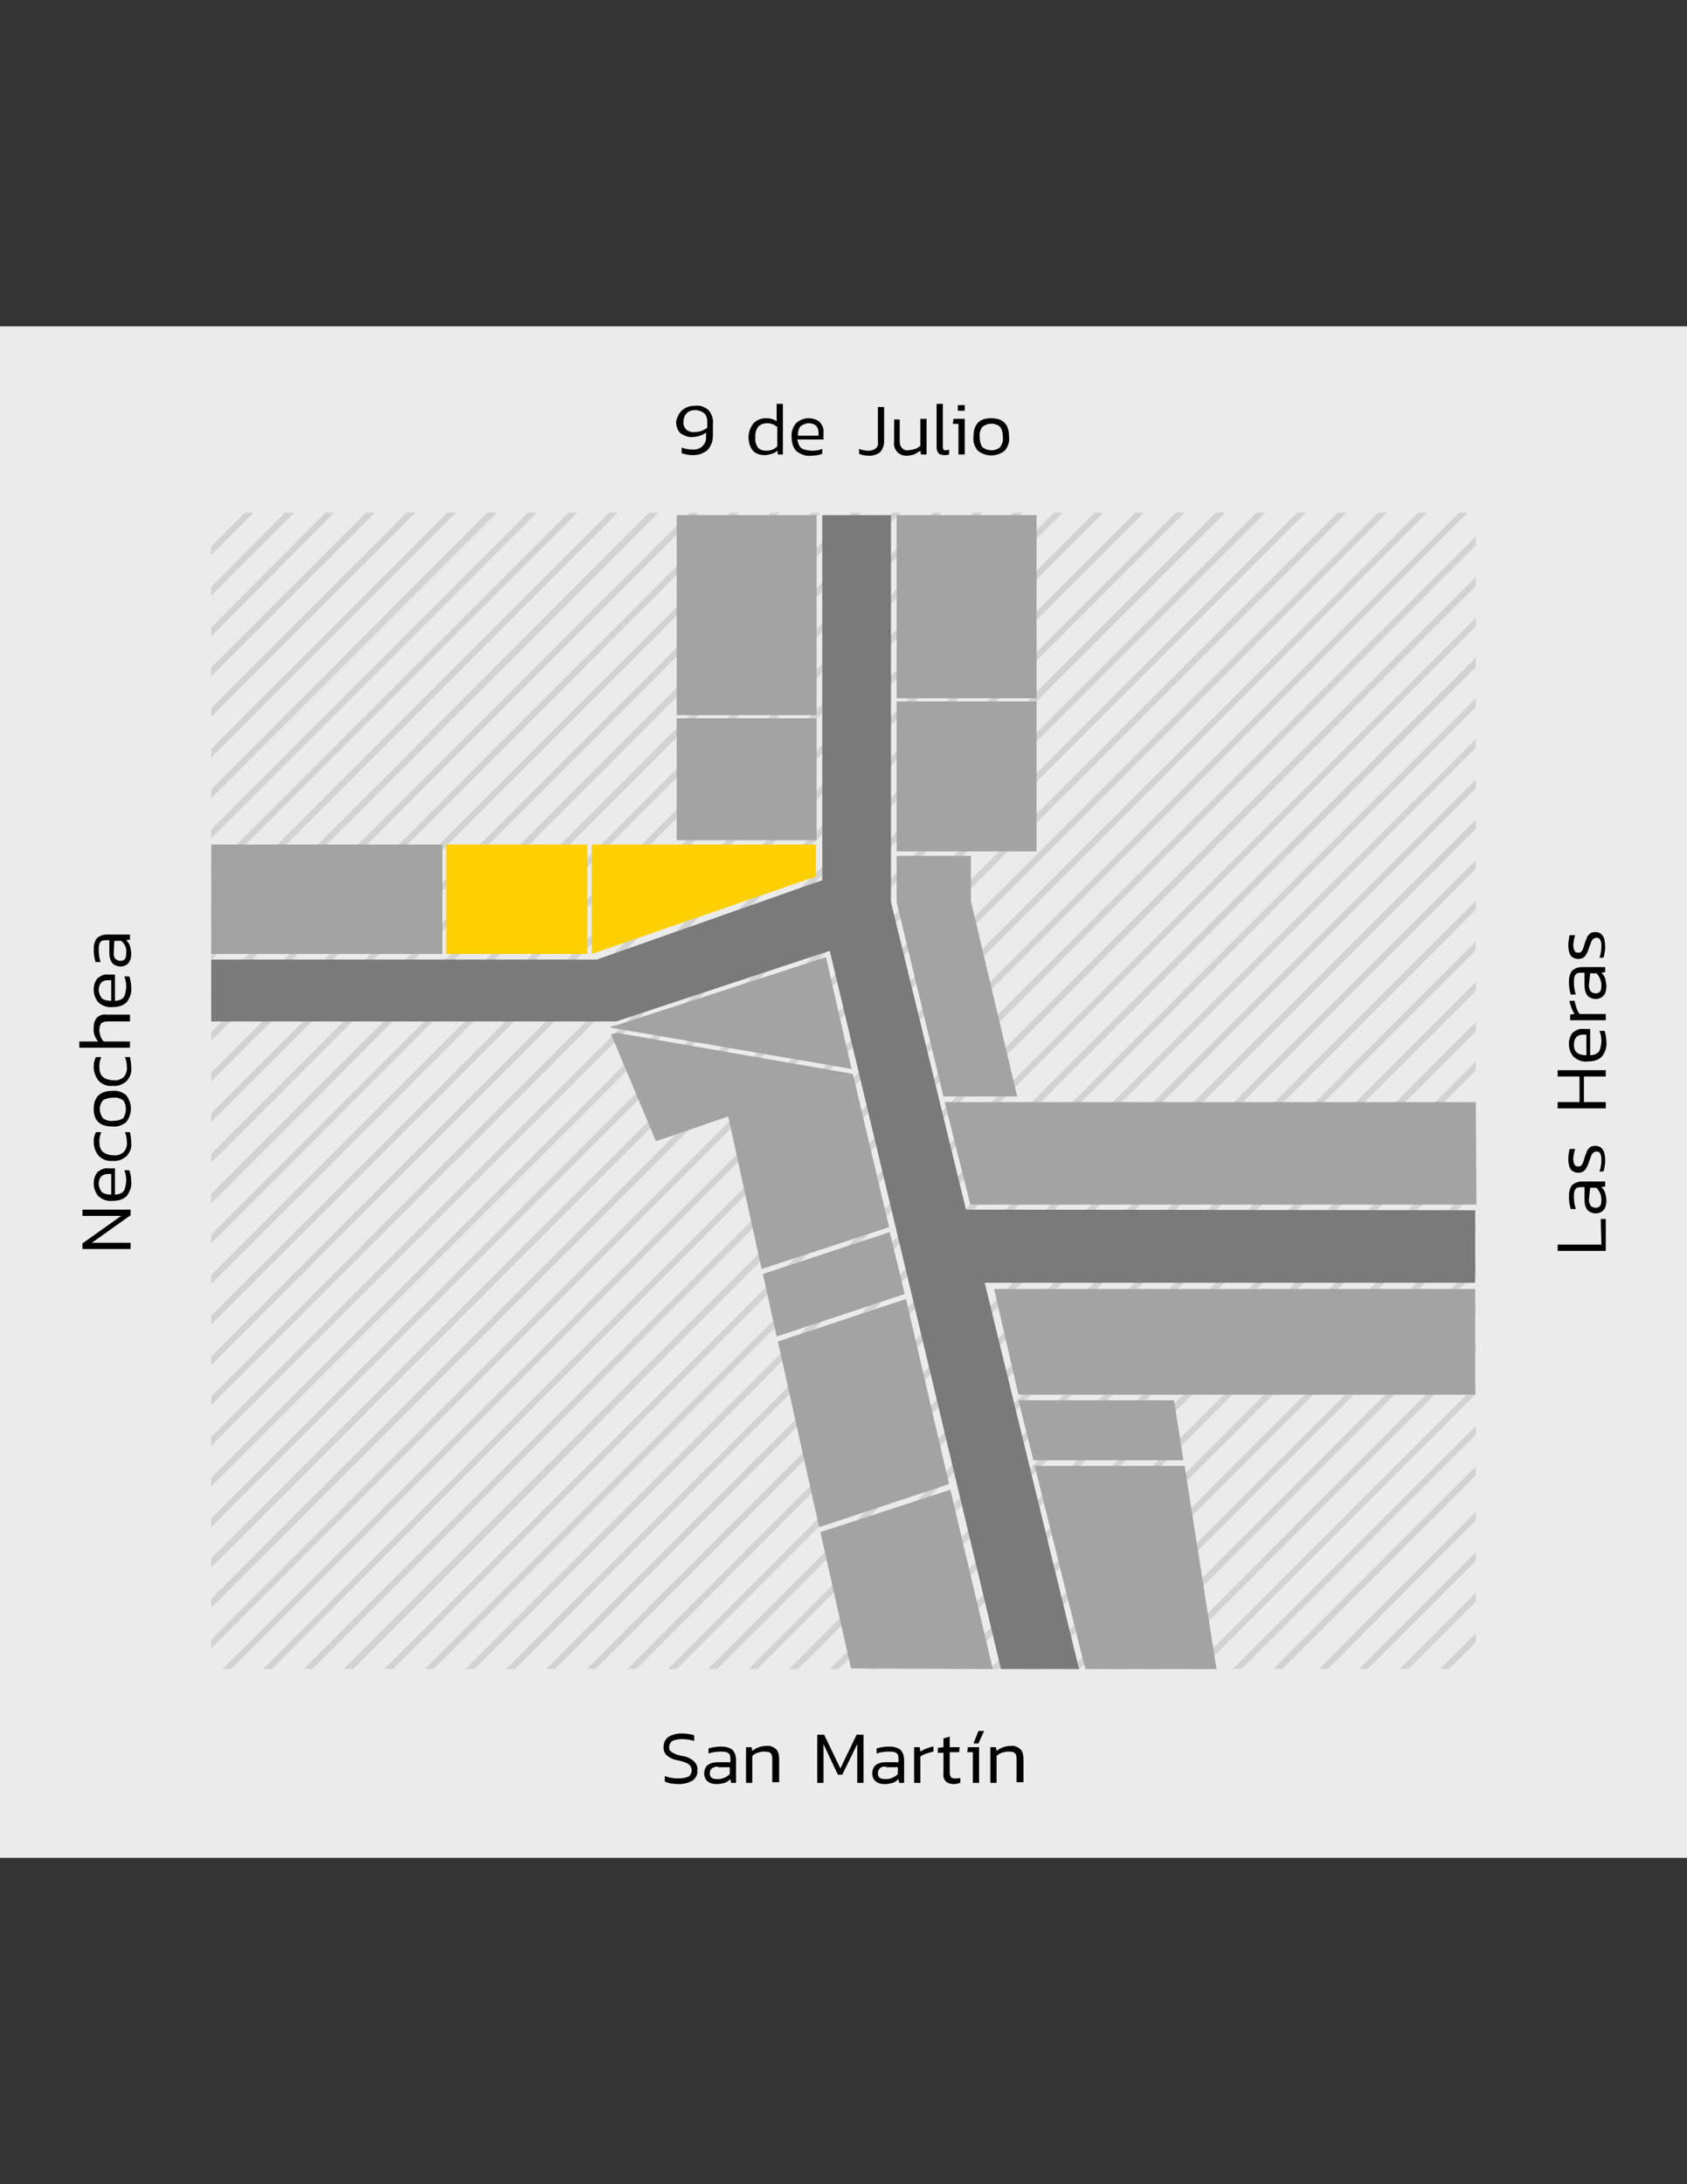 <?xml version="1.0" encoding="utf-8"?>
<!-- Generator: Adobe Illustrator 16.0.3, SVG Export Plug-In . SVG Version: 6.00 Build 0)  -->
<!DOCTYPE svg PUBLIC "-//W3C//DTD SVG 1.1//EN" "http://www.w3.org/Graphics/SVG/1.1/DTD/svg11.dtd">
<svg version="1.1" id="Layer_1" xmlns="http://www.w3.org/2000/svg" xmlns:xlink="http://www.w3.org/1999/xlink" x="0px" y="0px"
	 width="612px" height="792px" viewBox="0 0 612 792" enable-background="new 0 0 612 792" xml:space="preserve">
<rect x="0" y="0" width="612" height="792" fill="#333333" stroke="none"/>
<title>mapa-maxi</title>
<g id="Layer_2">
	<g id="_24_Grid_Col">
		<rect y="118.333" fill="#EBEBEB" width="612" height="555.333"/>
		<polygon fill="#D2D2D2" points="535.387,315.08 535.387,311.907 242.307,605.213 245.48,605.213 		"/>
		<polygon fill="#D2D2D2" points="535.387,329.813 535.387,326.64 256.813,605.213 260.213,605.213 		"/>
		<polygon fill="#D2D2D2" points="535.387,285.84 535.387,282.667 212.84,605.213 216.013,605.213 		"/>
		<polygon fill="#D2D2D2" points="535.387,374.013 535.387,370.613 301.013,605.213 304.187,605.213 		"/>
		<polygon fill="#D2D2D2" points="535.387,344.547 535.387,341.374 271.547,605.213 274.72,605.213 		"/>
		<polygon fill="#D2D2D2" points="535.387,388.067 535.387,384.894 315.066,605.213 318.24,605.213 		"/>
		<polygon fill="#D2D2D2" points="535.387,359.28 535.387,356.107 286.28,605.213 289.453,605.213 		"/>
		<polygon fill="#D2D2D2" points="535.387,212.4 535.387,209.227 139.4,605.213 142.573,605.213 		"/>
		<polygon fill="#D2D2D2" points="535.387,227.133 535.387,223.96 154.133,605.213 157.307,605.213 		"/>
		<polygon fill="#D2D2D2" points="532.44,185.88 529.267,185.88 110.16,605.213 113.333,605.213 		"/>
		<polygon fill="#D2D2D2" points="535.387,241.867 535.387,238.467 168.867,605.213 172.04,605.213 		"/>
		<polygon fill="#D2D2D2" points="535.387,256.374 535.387,253.2 183.6,605.213 186.773,605.213 		"/>
		<polygon fill="#D2D2D2" points="535.387,271.106 535.387,267.934 198.106,605.213 201.28,605.213 		"/>
		<polygon fill="#D2D2D2" points="535.387,197.667 535.387,194.493 124.667,605.213 128.067,605.213 		"/>
		<polygon fill="#D2D2D2" points="535.387,551.267 535.387,548.094 478.493,605.213 481.667,605.213 		"/>
		<polygon fill="#D2D2D2" points="535.387,520.213 535.387,517.04 447.213,605.213 450.387,605.213 		"/>
		<polygon fill="#D2D2D2" points="535.387,566 535.387,562.827 493,605.213 496.173,605.213 		"/>
		<polygon fill="#D2D2D2" points="535.387,534.946 535.387,531.773 461.946,605.213 465.12,605.213 		"/>
		<polygon fill="#D2D2D2" points="535.387,580.733 535.387,577.561 507.733,605.213 510.906,605.213 		"/>
		<polygon fill="#D2D2D2" points="517.707,185.88 514.533,185.88 95.427,605.213 98.6,605.213 		"/>
		<polygon fill="#D2D2D2" points="535.387,595.467 535.387,592.293 522.467,605.213 525.64,605.213 		"/>
		<polygon fill="#D2D2D2" points="535.387,461.507 535.387,458.333 388.507,605.213 391.68,605.213 		"/>
		<polygon fill="#D2D2D2" points="535.387,432.04 535.387,428.867 359.04,605.213 362.44,605.213 		"/>
		<polygon fill="#D2D2D2" points="535.387,417.307 535.387,414.134 344.533,605.213 347.707,605.213 		"/>
		<polygon fill="#D2D2D2" points="535.387,446.773 535.387,443.6 373.773,605.213 376.946,605.213 		"/>
		<polygon fill="#D2D2D2" points="535.387,402.8 535.387,399.627 329.8,605.213 332.974,605.213 		"/>
		<polygon fill="#D2D2D2" points="535.387,490.747 535.387,487.573 417.974,605.213 421.146,605.213 		"/>
		<polygon fill="#D2D2D2" points="535.387,505.48 535.387,502.307 432.48,605.213 435.653,605.213 		"/>
		<polygon fill="#D2D2D2" points="535.387,476.24 535.387,472.84 403.24,605.213 406.413,605.213 		"/>
		<polygon fill="#D2D2D2" points="535.387,300.573 535.387,297.173 227.573,605.213 230.747,605.213 		"/>
		<polygon fill="#D2D2D2" points="209.44,185.88 206.267,185.88 76.613,315.533 76.613,318.707 		"/>
		<polygon fill="#D2D2D2" points="224.173,185.88 221,185.88 76.613,330.267 76.613,333.44 		"/>
		<polygon fill="#D2D2D2" points="194.707,185.88 191.533,185.88 76.613,300.8 76.613,303.974 		"/>
		<polygon fill="#D2D2D2" points="180.2,185.88 176.8,185.88 76.613,286.293 76.613,289.467 		"/>
		<polygon fill="#D2D2D2" points="282.88,185.88 279.707,185.88 76.613,388.974 76.613,392.146 		"/>
		<polygon fill="#D2D2D2" points="253.414,185.88 250.24,185.88 76.613,359.507 76.613,362.907 		"/>
		<polygon fill="#D2D2D2" points="238.907,185.88 235.507,185.88 76.613,345 76.613,348.173 		"/>
		<polygon fill="#D2D2D2" points="268.146,185.88 264.973,185.88 76.613,374.24 76.613,377.414 		"/>
		<polygon fill="#D2D2D2" points="76.613,198.12 76.613,201.293 92.027,185.88 88.854,185.88 		"/>
		<polygon fill="#D2D2D2" points="106.76,185.88 103.36,185.88 76.613,212.854 76.613,216.027 		"/>
		<polygon fill="#D2D2D2" points="121.267,185.88 118.093,185.88 76.613,227.587 76.613,230.76 		"/>
		<polygon fill="#D2D2D2" points="150.733,185.88 147.56,185.88 76.613,256.827 76.613,260 		"/>
		<polygon fill="#D2D2D2" points="165.467,185.88 162.293,185.88 76.613,271.56 76.613,274.733 		"/>
		<polygon fill="#D2D2D2" points="136,185.88 132.827,185.88 76.613,242.093 76.613,245.267 		"/>
		<polygon fill="#D2D2D2" points="312.347,185.88 308.946,185.88 76.613,418.44 76.613,421.613 		"/>
		<polygon fill="#D2D2D2" points="429.76,185.88 426.587,185.88 76.613,535.854 76.613,539.026 		"/>
		<polygon fill="#D2D2D2" points="400.293,185.88 397.12,185.88 76.613,506.387 76.613,509.561 		"/>
		<polygon fill="#D2D2D2" points="444.493,185.88 441.094,185.88 76.613,550.587 76.613,553.76 		"/>
		<polygon fill="#D2D2D2" points="415.026,185.88 411.854,185.88 76.613,521.12 76.613,524.293 		"/>
		<polygon fill="#D2D2D2" points="488.467,185.88 485.293,185.88 76.613,594.561 76.613,597.733 		"/>
		<polygon fill="#D2D2D2" points="473.733,185.88 470.56,185.88 76.613,579.827 76.613,583 		"/>
		<polygon fill="#D2D2D2" points="459,185.88 455.827,185.88 76.613,565.094 76.613,568.493 		"/>
		<polygon fill="#D2D2D2" points="385.56,185.88 382.387,185.88 76.613,491.88 76.613,495.054 		"/>
		<polygon fill="#D2D2D2" points="326.854,185.88 323.68,185.88 76.613,432.946 76.613,436.347 		"/>
		<polygon fill="#D2D2D2" points="341.587,185.88 338.413,185.88 76.613,447.68 76.613,450.854 		"/>
		<polygon fill="#D2D2D2" points="503.2,185.88 500.026,185.88 80.693,605.213 83.867,605.213 		"/>
		<polygon fill="#D2D2D2" points="371.054,185.88 367.653,185.88 76.613,477.146 76.613,480.32 		"/>
		<polygon fill="#D2D2D2" points="297.613,185.88 294.44,185.88 76.613,403.707 76.613,406.88 		"/>
		<polygon fill="#D2D2D2" points="356.32,185.88 353.146,185.88 76.613,462.413 76.613,465.587 		"/>
		<polygon fill="#7A7A7A" points="76.613,347.947 216.467,347.947 298.293,319.16 298.293,186.787 323.227,186.787 323.227,327.093 
			350.427,438.613 535.16,438.84 535.16,465.134 357.227,465.134 391.453,605.213 363.12,605.213 301.013,344.773 223.493,370.387 
			76.613,370.387 		"/>
		<rect id="_x31_2" x="325.267" y="186.787" fill="#A3A3A3" width="50.773" height="66.414"/>
		<path id="_x36_" fill="#A3A3A3" d="M325.267,254.333v54.4h50.773v-54.4H325.267z M245.48,304.653h50.773v-44.2H245.48V304.653
			L245.48,304.653z"/>
		<rect id="_x31_0" x="245.48" y="186.787" fill="#A3A3A3" width="50.773" height="72.534"/>
		<path id="_x31_1" fill="#FED001" d="M214.653,306.24v39.667l81.374-28.107v-11.56H214.653z M161.84,345.907h51.227V306.24H161.84
			V345.907z"/>
		<rect id="_x37_" x="76.613" y="306.24" fill="#A3A3A3" width="83.867" height="39.667"/>
		<polygon id="_x35__1_" fill="#A3A3A3" points="328.213,469.213 322.773,446.773 276.76,461.96 281.747,484.627 		"/>
		<polygon id="_x38__1_" fill="#A3A3A3" points="264.066,404.387 276.307,460.146 322.547,444.96 309.4,389.427 		"/>
		<polygon id="_x38_" fill="#A3A3A3" points="309.303,389.389 223.894,374.534 221.632,375.015 221.865,375.465 237.96,413.811 		
			"/>
		<polygon id="_x32_" fill="#A3A3A3" points="308.946,387.614 307.36,380.813 307.36,380.813 299.653,347.041 223.721,371.747 
			221.453,372.2 221.68,372.653 		"/>
		<polygon id="_x35_" fill="#A3A3A3" points="344.307,538.12 328.667,471.026 282.2,486.44 297.16,553.76 		"/>
		<path fill="#A3A3A3" d="M237.32,429.094"/>
		<polygon id="_x39_" fill="#A3A3A3" points="352.24,326.867 352.24,310.32 325.267,310.32 325.267,319.613 325.267,326.64 
			325.267,327.093 325.267,327.093 342.267,397.587 369.014,397.587 		"/>
		<path id="_x31_" fill="#A3A3A3" d="M360.627,467.4l8.84,38.307H535.16V467.4H360.627z M535.387,399.627H342.72l9.294,37.173h183.6
			L535.387,399.627z"/>
		<polygon id="_x34_" fill="#A3A3A3" points="429.307,529.507 425.906,507.747 369.467,507.747 374.906,529.507 		"/>
		<path d="M580.72,442.014h1.813v11.56H565.08v-2.267h15.866L580.72,442.014z"/>
		<path d="M580.946,430.453c0.681,0.681,1.134,1.36,1.36,2.04c0.227,0.907,0.453,2.04,0.453,2.947c0,1.133-0.227,2.267-0.906,3.173
			s-1.813,1.36-2.947,1.36c-1.133,0-2.267-0.454-2.946-1.134c-0.906-1.133-1.134-2.493-1.134-3.854v-4.533h-0.906
			c-0.68,0-1.133,0-1.813,0.227c-0.453,0.227-0.68,0.681-0.906,1.134c-0.227,0.68-0.227,1.587-0.227,2.267
			c0,1.36,0.227,2.946,0.68,4.307h-1.813c-0.453-1.36-0.68-2.946-0.68-4.533c0-1.36,0.227-2.947,1.133-4.08
			c0.907-0.906,2.267-1.36,3.627-1.36h8.387v1.813L580.946,430.453z M576.413,434.986c0,0.907,0.227,1.587,0.681,2.267
			c0.453,0.454,1.133,0.681,1.813,0.681c0.681,0,1.134-0.227,1.587-0.681c0.453-0.68,0.453-1.586,0.453-2.267
			c0-1.586-0.68-3.173-1.813-4.307h-2.267L576.413,434.986z"/>
		<path d="M578,417.986c-0.227,0.227-0.453,0.454-0.68,0.907c-0.227,0.68-0.454,1.133-0.681,1.813l-0.227,0.68
			c-0.227,0.68-0.453,1.36-0.906,2.04c-0.453,1.133-1.587,1.813-2.947,1.813c-1.133,0-2.04-0.453-2.72-1.134
			c-0.68-1.133-0.906-2.493-0.906-3.854c0-1.133,0.227-2.493,0.453-3.626h2.04c-0.453,1.133-0.453,2.267-0.68,3.173
			c0,0.907,0,1.587,0.453,2.493c0.227,0.454,0.68,0.681,1.359,0.681c0.454,0,0.681,0,0.907-0.227
			c0.227-0.228,0.453-0.454,0.68-0.907s0.453-1.133,0.68-2.04c0.228-0.906,0.681-1.587,0.907-2.493
			c0.227-0.453,0.68-0.906,1.133-1.36c0.454-0.227,1.134-0.453,1.813-0.453c2.494,0,3.627,1.813,3.627,5.214
			c0,0.68,0,1.586-0.227,2.267c0,0.68-0.227,1.359-0.453,1.813h-1.36c0.453-1.36,0.68-2.721,0.68-4.08c0-0.907,0-1.587-0.453-2.494
			c-0.227-0.453-0.906-0.68-1.36-0.68C578.68,417.533,578.453,417.76,578,417.986z"/>
		<path d="M574.6,390.333v9.293h7.934v2.267H565.08v-2.267h7.934v-9.293h-7.934v-2.267h17.453v2.267H574.6z"/>
		<path d="M579.36,381.947c0.68-0.454,0.906-0.907,1.133-1.587c0.227-0.907,0.453-1.813,0.453-2.946c0-1.36-0.227-2.494-0.68-3.627
			h1.813c0.453,1.36,0.68,2.72,0.68,4.08c0.227,1.813-0.453,3.626-1.586,5.213c-1.36,1.36-3.174,1.813-5.214,1.813
			c-1.813,0.227-3.627-0.454-4.986-1.587c-1.134-1.133-1.813-2.947-1.813-4.76c0-1.587,0.453-2.947,1.359-4.08
			c1.134-0.907,2.494-1.587,3.854-1.36h2.493v9.52C577.773,382.627,578.68,382.4,579.36,381.947z M572.106,381.72
			c0.907,0.68,2.04,0.907,3.4,0.907v-7.48h-1.134c-0.906,0-1.813,0.227-2.493,0.907c-0.68,0.68-0.906,1.813-0.906,2.72
			C570.974,379.907,571.2,381.04,572.106,381.72L572.106,381.72z"/>
		<path d="M571.2,367.667c-0.453-0.68-0.907-1.586-1.134-2.267c-0.227-0.907-0.68-1.586-0.68-2.493h1.813
			c0.227,0.907,0.453,1.813,0.68,2.493c0.227,0.907,0.68,1.587,1.134,2.267h9.52v2.267h-12.92v-2.04L571.2,367.667z"/>
		<path d="M580.946,352.707c0.681,0.68,1.134,1.36,1.36,2.04c0.227,0.907,0.453,2.04,0.453,2.947c0,1.133-0.227,2.267-0.906,3.173
			s-1.813,1.36-2.947,1.36c-1.133,0-2.267-0.453-2.946-1.133c-0.906-1.133-1.134-2.493-1.134-3.853v-4.534h-0.906
			c-0.68,0-1.133,0-1.813,0.227c-0.453,0.227-0.68,0.68-0.906,1.133c-0.227,0.68-0.227,1.586-0.227,2.267
			c0,1.36,0.227,2.947,0.68,4.307h-1.813c-0.453-1.36-0.68-2.947-0.68-4.533c0-1.36,0.227-2.947,1.133-4.08
			c0.907-0.907,2.267-1.36,3.627-1.36h8.387v1.813L580.946,352.707z M576.413,357.24c0,0.906,0.227,1.586,0.681,2.267
			c0.453,0.453,1.133,0.68,1.813,0.68c0.681,0,1.134-0.227,1.587-0.68c0.453-0.68,0.453-1.587,0.453-2.267
			c0-1.587-0.68-3.173-1.813-4.307h-2.267L576.413,357.24z"/>
		<path d="M578,340.467c-0.227,0.227-0.453,0.453-0.68,0.907c-0.227,0.68-0.454,1.133-0.681,1.813l-0.227,0.68
			c-0.227,0.68-0.453,1.36-0.906,2.04c-0.453,1.133-1.587,1.813-2.947,1.813c-1.133,0-2.04-0.454-2.72-1.133
			c-0.68-1.133-0.906-2.494-0.906-3.854c0-1.133,0.227-2.493,0.453-3.626h2.04c-0.453,1.133-0.453,2.267-0.68,3.173
			c0,0.906,0,1.586,0.453,2.493c0.227,0.453,0.68,0.68,1.359,0.68c0.454,0,0.681,0,0.907-0.227c0.227-0.227,0.453-0.453,0.68-0.906
			c0.227-0.454,0.453-1.134,0.68-2.04c0.228-0.907,0.681-1.587,0.907-2.494c0.227-0.453,0.68-0.907,1.133-1.36
			c0.454-0.227,1.134-0.453,1.813-0.453c2.494,0,3.627,1.813,3.627,5.213c0,0.68,0,1.587-0.227,2.267c0,0.68-0.227,1.36-0.453,1.813
			h-1.36c0.453-1.36,0.68-2.72,0.68-4.08c0-0.906,0-1.586-0.453-2.493c-0.227-0.453-0.906-0.68-1.36-0.68
			C578.68,340.013,578.453,340.24,578,340.467z"/>
		<path d="M47.374,450.627v2.267H29.92v-2.04l14.053-9.974H29.92v-2.267h17.454v2.04l-14.054,9.974H47.374z"/>
		<path d="M44.2,432.493c0.68-0.453,0.906-0.906,1.133-1.587c0.227-0.906,0.453-1.813,0.453-2.946c0-1.36-0.227-2.493-0.68-3.627
			h1.813c0.454,1.36,0.68,2.721,0.68,4.08c0.227,1.813-0.454,3.627-1.587,5.214c-1.36,1.359-3.173,1.813-5.213,1.813
			c-1.813,0.227-3.626-0.454-4.986-1.587C34.68,432.72,34,430.906,34,429.094c0-1.587,0.453-2.947,1.36-4.08
			c1.133-0.907,2.494-1.587,3.854-1.36h2.493v9.521C42.613,433.174,43.52,432.946,44.2,432.493z M36.947,432.267
			c0.907,0.68,2.04,0.907,3.4,0.907v-7.48h-1.133c-0.907,0-1.813,0.227-2.493,0.906c-0.68,0.681-0.907,1.813-0.907,2.721
			C35.813,430.227,36.267,431.36,36.947,432.267z"/>
		<path d="M47.6,414.36c0.227,1.813-0.454,3.626-1.813,4.986c-1.36,1.134-3.173,1.813-4.987,1.587
			c-1.813,0.227-3.626-0.453-4.986-1.813C34.68,417.76,34,415.946,34,414.134c0-0.681,0-1.36,0.227-2.04
			c0.227-0.681,0.227-1.134,0.68-1.587h1.813c-0.454,1.133-0.68,2.267-0.68,3.399c0,1.36,0.227,2.721,1.133,3.627
			c0.907,0.907,2.493,1.36,3.854,1.36c1.36,0.227,2.72-0.227,3.853-1.134c0.907-1.133,1.36-2.493,1.133-3.853
			c0-1.134-0.227-2.268-0.68-3.4h1.813C47.374,411.64,47.6,413,47.6,414.36z"/>
		<path d="M40.8,395.547c1.813-0.227,3.627,0.453,4.987,1.587c2.267,2.946,2.267,6.8,0,9.746c-1.36,1.134-3.173,1.813-4.987,1.587
			c-4.533,0-6.8-2.04-6.8-6.347S36.267,395.547,40.8,395.547z M44.653,398.946c-1.133-0.68-2.267-1.133-3.626-0.906
			c-1.36,0-2.494,0.227-3.627,0.906c-1.586,1.813-1.586,4.534,0,6.574c1.133,0.68,2.267,1.133,3.627,0.906
			c1.36,0,2.493-0.227,3.626-0.906C46.013,403.48,46.013,400.76,44.653,398.946L44.653,398.946z"/>
		<path d="M47.6,387.16c0.227,1.813-0.454,3.626-1.813,4.986c-1.36,1.134-3.173,1.813-4.987,1.587
			c-1.813,0.227-3.626-0.453-4.986-1.813C34.68,390.56,34,388.747,34,386.934c0-0.68,0-1.36,0.227-2.04
			c0.227-0.68,0.227-1.134,0.68-1.587h1.813c-0.454,1.133-0.68,2.267-0.68,3.4c0,1.36,0.227,2.72,1.133,3.627s2.493,1.36,3.854,1.36
			c1.36,0.227,2.72-0.227,3.853-1.133c0.907-1.133,1.36-2.493,1.133-3.854c0-1.133-0.227-2.267-0.68-3.4h1.813
			C47.374,384.44,47.6,385.8,47.6,387.16z"/>
		<path d="M47.374,370.387h-8.387c-0.907,0-1.587,0.227-2.267,0.68c-0.454,0.68-0.68,1.586-0.68,2.493
			c0,0.68,0.227,1.586,0.453,2.267c0.227,0.68,0.68,1.36,1.133,1.813h9.52v2.267h-18.36v-2.267h6.8
			c-1.133-1.36-1.813-3.173-1.586-4.987c0-1.36,0.227-2.493,1.133-3.626c0.907-0.907,2.267-1.36,3.626-1.133h8.387v2.493H47.374z"/>
		<path d="M44.2,362.227c0.68-0.453,0.906-0.907,1.133-1.586c0.227-0.907,0.453-1.813,0.453-2.947c0-1.36-0.227-2.493-0.68-3.626
			h1.813c0.454,1.36,0.68,2.72,0.68,4.08c0.227,1.813-0.454,3.627-1.587,5.213c-1.36,1.36-3.173,1.813-5.213,1.813
			c-1.813,0.227-3.626-0.453-4.986-1.586C34.68,362.454,34,360.64,34,358.827c0-1.586,0.453-2.947,1.36-4.08
			c1.133-0.907,2.494-1.586,3.854-1.36h2.493v9.52C42.613,362.907,43.52,362.68,44.2,362.227z M36.947,362
			c0.907,0.68,2.04,0.907,3.4,0.907v-7.48h-1.133c-0.907,0-1.813,0.227-2.493,0.907c-0.68,0.68-0.907,1.813-0.907,2.72
			S36.267,361.093,36.947,362z"/>
		<path d="M45.787,340.92c0.68,0.68,1.133,1.36,1.36,2.04c0.227,0.907,0.454,2.04,0.454,2.947c0,1.133-0.227,2.267-0.907,3.173
			s-1.813,1.36-2.947,1.36s-2.267-0.453-2.947-1.133c-0.906-1.133-1.133-2.493-1.133-3.854v-4.533H38.76
			c-0.68,0-1.133,0-1.813,0.227c-0.454,0.227-0.68,0.68-0.907,1.134c-0.227,0.68-0.227,1.586-0.227,2.267
			c0,1.36,0.227,2.946,0.68,4.307H34.68c-0.454-1.36-0.68-2.947-0.68-4.534c0-1.36,0.227-2.946,1.133-4.08
			c0.907-0.907,2.267-1.36,3.626-1.36h8.387v1.813L45.787,340.92z M41.253,345.453c0,0.907,0,1.587,0.68,2.267
			c0.454,0.453,1.134,0.68,1.813,0.68c0.68,0,1.133-0.227,1.587-0.68c0.453-0.68,0.453-1.587,0.453-2.267
			c0.227-1.586-0.453-3.173-1.813-4.307H41.48L41.253,345.453z"/>
		<path d="M251.374,645.56c-1.587,0.907-3.173,1.36-4.987,1.36s-3.627-0.227-5.213-0.906v-2.04c1.586,0.68,3.4,0.906,4.987,0.906
			c1.133,0,2.493-0.227,3.626-0.68c0.68-0.453,1.133-1.36,1.133-2.267c0-0.681-0.227-1.134-0.453-1.587
			c-0.454-0.453-0.907-0.906-1.587-1.133c-0.907-0.454-2.04-0.681-2.947-0.907c-1.586-0.227-2.946-0.906-4.08-1.813
			c-0.907-0.906-1.133-1.813-1.133-2.946c0-1.36,0.453-2.72,1.586-3.627c1.36-0.906,3.173-1.36,4.76-1.36
			c0.907,0,1.813,0,2.72,0.228c0.68,0,1.36,0.227,2.04,0.453v2.04c-1.36-0.453-2.947-0.681-4.533-0.681
			c-1.133,0-2.494,0.228-3.4,0.681c-0.68,0.453-1.134,1.359-1.134,2.267c0,0.453,0,1.133,0.454,1.359
			c0.453,0.454,0.907,0.681,1.36,0.907c0.907,0.453,1.813,0.68,2.947,0.906c1.586,0.227,3.173,0.907,4.307,2.04
			c0.907,0.907,1.36,2.04,1.133,3.174C253.187,643.293,252.507,644.653,251.374,645.56z"/>
		<path d="M264.973,645.106c-0.68,0.681-1.36,1.134-2.04,1.36c-0.906,0.227-2.04,0.453-2.946,0.453
			c-1.133,0-2.267-0.227-3.173-0.906c-0.907-0.681-1.36-1.813-1.36-2.947c0-1.133,0.454-2.267,1.134-2.946
			c1.133-0.907,2.493-1.134,3.853-1.134h4.533v-0.906c0-0.68,0-1.134-0.227-1.813c-0.227-0.453-0.68-0.68-1.133-0.906
			c-0.68-0.227-1.586-0.227-2.267-0.227c-1.36,0-2.947,0.227-4.307,0.68V634c1.36-0.453,2.947-0.68,4.533-0.68
			c1.36,0,2.947,0.227,4.08,1.133c0.907,0.907,1.36,2.267,1.36,3.627v8.387H265.2L264.973,645.106z M260.44,640.573
			c-0.907,0-1.586,0.227-2.267,0.68c-0.453,0.454-0.68,1.134-0.68,1.813c0,0.681,0.227,1.134,0.68,1.587
			c0.68,0.453,1.586,0.453,2.267,0.453c1.587,0,3.173-0.68,4.307-1.813V640.8h-4.307V640.573z"/>
		<path d="M280.16,646.467v-8.387c0-0.68,0-1.134-0.227-1.813c-0.227-0.453-0.453-0.68-0.906-0.906
			c-0.68-0.227-1.36-0.227-2.04-0.227c-0.68,0-1.587,0.227-2.267,0.453c-0.68,0.227-1.36,0.68-1.813,1.133v9.747h-2.267v-12.92h2.04
			l0.227,1.359c1.36-1.133,3.173-1.813,4.987-1.813c1.36-0.227,2.493,0.227,3.626,1.133c0.907,0.907,1.133,2.267,1.133,3.627v8.387
			h-2.493V646.467z"/>
		<path d="M298.747,632.413v14.054h-2.267v-17.453h2.493l5.894,12.239l5.893-12.239h2.493v17.453h-2.267v-14.054l-5.439,11.107
			h-1.587L298.747,632.413z"/>
		<path d="M325.946,645.106c-0.68,0.681-1.359,1.134-2.04,1.36c-0.906,0.227-2.039,0.453-2.946,0.453
			c-1.133,0-2.267-0.227-3.173-0.906c-0.907-0.681-1.36-1.813-1.36-2.947c0-1.133,0.453-2.267,1.133-2.946
			c1.134-0.907,2.494-1.134,3.854-1.134h4.533v-0.906c0-0.68,0-1.134-0.227-1.813c-0.227-0.453-0.68-0.68-1.133-0.906
			c-0.681-0.227-1.587-0.227-2.267-0.227c-1.36,0-2.947,0.227-4.307,0.68V634c1.359-0.453,2.946-0.68,4.533-0.68
			c1.359,0,2.946,0.227,4.08,1.133c0.906,0.907,1.359,2.267,1.359,3.627v8.387h-1.813L325.946,645.106z M321.413,640.573
			c-0.906,0-1.586,0-2.267,0.68c-0.453,0.454-0.68,1.134-0.68,1.813c0,0.681,0.227,1.134,0.68,1.587
			c0.681,0.453,1.587,0.453,2.267,0.453c1.587,0,3.174-0.68,4.307-1.813V640.8h-4.307V640.573z"/>
		<path d="M333.88,635.134c0.68-0.454,1.587-0.907,2.267-1.134c0.907-0.227,1.587-0.68,2.493-0.68v1.813
			c-0.906,0.227-1.813,0.453-2.493,0.68c-0.906,0.227-1.587,0.68-2.267,1.133v9.521h-2.267v-12.92h2.04L333.88,635.134z"/>
		<path d="M342.267,633.547v-3.174l2.267-0.68v3.854h3.627l-0.227,1.813h-3.4v7.479c0,0.681,0.227,1.134,0.453,1.587
			c0.454,0.453,1.134,0.453,1.813,0.453c0.453,0,1.134,0,1.587-0.227v1.813c-0.68,0.227-1.587,0.453-2.267,0.453
			c-1.134,0-2.04-0.227-2.947-0.906c-0.68-0.681-1.133-1.813-0.906-2.947v-7.479h-2.04v-1.813L342.267,633.547z"/>
		<path d="M355.187,646.467h-2.267V635.36h-2.04l0.227-1.813h4.08V646.467z M354.96,627.653H357l-2.04,4.533h-1.813L354.96,627.653z
			"/>
		<path d="M368.787,646.467v-8.387c0-0.68,0-1.134-0.228-1.813c-0.227-0.453-0.453-0.68-0.906-0.906
			c-0.68-0.227-1.36-0.227-2.04-0.227s-1.587,0.227-2.267,0.453s-1.36,0.68-1.813,1.133v9.747h-2.267v-12.92h2.04l0.227,1.359
			c1.36-1.133,3.174-1.813,4.986-1.813c1.36-0.227,2.494,0.227,3.627,1.133c0.907,0.907,1.134,2.267,1.134,3.627v8.387h-2.493
			V646.467z"/>
		<path d="M247.52,148.707c1.36-1.133,2.947-1.586,4.76-1.586c1.813-0.227,3.4,0.453,4.76,1.586c1.133,1.36,1.813,3.173,1.586,4.987
			v4.08c0,1.36-0.227,2.72-0.907,3.854c-0.453,1.133-1.36,2.04-2.493,2.493c-1.133,0.68-2.493,0.907-3.853,0.907
			c-1.36,0-2.72-0.227-4.08-0.68v-2.04c1.36,0.454,2.493,0.68,3.853,0.68c2.494,0.227,4.76-1.36,4.987-3.854c0-0.227,0-0.68,0-0.907
			v-1.36c-0.68,0.454-1.36,0.907-2.267,1.133c-0.68,0.227-1.587,0.453-2.493,0.453c-1.587,0.227-3.173-0.453-4.534-1.36
			c-1.133-1.133-1.586-2.72-1.586-4.307C245.707,151.2,246.387,149.613,247.52,148.707z M248.88,155.733
			c0.907,0.68,2.04,1.133,3.173,0.907c1.587,0,3.173-0.454,4.534-1.587v-2.04c0-1.133-0.227-2.267-1.134-3.173
			c-0.906-0.68-2.04-1.133-3.173-1.133c-1.133,0-2.267,0.227-3.173,1.133c-0.68,0.68-1.133,1.813-1.133,2.947
			C247.747,153.92,248.2,154.827,248.88,155.733z"/>
		<path d="M273.36,153.467c1.133-1.133,2.72-1.813,4.307-1.813c0.68,0,1.587,0,2.267,0.227c0.68,0.227,1.36,0.454,1.813,0.907
			v-6.347h2.267v18.36H282.2l-0.227-1.36c-0.453,0.454-1.133,0.907-2.04,1.133c-0.906,0.227-1.586,0.454-2.493,0.454
			c-1.586,0-3.173-0.454-4.307-1.587c-1.133-1.36-1.586-3.173-1.586-4.987C271.547,156.867,272.227,154.827,273.36,153.467z
			 M274.947,154.827c-0.68,1.133-1.133,2.494-0.907,3.854c-0.227,1.36,0.227,2.493,0.907,3.626c0.907,0.907,2.04,1.133,3.173,1.133
			c1.36,0,2.72-0.453,3.853-1.586v-7.027c-1.133-0.907-2.267-1.36-3.626-1.36S275.854,153.92,274.947,154.827L274.947,154.827z"/>
		<path d="M290.133,161.854c0.454,0.68,0.907,0.907,1.587,1.133c0.906,0.227,1.813,0.453,2.946,0.453c1.36,0,2.494-0.227,3.627-0.68
			v1.813c-1.36,0.454-2.72,0.68-4.08,0.68c-1.813,0.227-3.626-0.454-5.213-1.587c-1.36-1.36-1.813-3.173-1.813-5.213
			c-0.227-1.813,0.454-3.626,1.587-4.986c1.133-1.133,2.947-1.813,4.533-1.813c1.587,0,2.947,0.453,4.08,1.36
			c0.907,1.133,1.586,2.494,1.36,3.854v2.493h-9.52C289.453,160.267,289.68,161.173,290.133,161.854z M290.36,154.6
			c-0.68,0.907-0.907,2.04-0.907,3.4h7.48v-1.133c0-0.907-0.227-1.813-0.906-2.493c-0.68-0.68-1.813-0.907-2.72-0.907
			S291.267,153.92,290.36,154.6L290.36,154.6z"/>
		<path d="M319.373,163.894c-1.133,0.906-2.493,1.36-4.08,1.36c-1.359,0-2.493-0.227-3.626-0.68v-1.813
			c0.453,0.227,1.133,0.453,1.586,0.453c0.681,0.227,1.134,0.227,1.813,0.227c0.907,0,1.813-0.227,2.721-0.907
			c0.68-0.68,0.906-1.586,0.68-2.493v-12.467h2.267v12.693C320.733,161.4,320.28,162.76,319.373,163.894z"/>
		<path d="M326.4,152.106v8.16c0,0.907,0.227,1.587,0.906,2.267c0.68,0.68,1.587,0.907,2.493,0.68c0.681,0,1.587-0.227,2.267-0.454
			c0.681-0.227,1.36-0.68,1.813-1.133v-9.747h2.267v12.92h-2.04l-0.227-1.36c-0.68,0.454-1.36,0.907-2.267,1.36
			c-0.906,0.227-1.813,0.454-2.72,0.454c-1.36,0-2.493-0.454-3.4-1.36c-0.906-1.134-1.359-2.267-1.133-3.627v-8.16H326.4z"/>
		<path d="M342.04,146.44v15.414c0,0.453,0,0.68,0.227,1.133c0.227,0.227,0.453,0.453,0.906,0.227c0.454,0,0.907,0,1.134-0.227
			v1.813c-0.68,0.227-1.134,0.227-1.813,0.227s-1.587-0.227-2.04-0.68c-0.453-0.68-0.68-1.36-0.68-2.267v-15.64H342.04z"/>
		<path d="M349.974,164.8h-2.267v-11.106h-2.04l0.227-1.813h4.08V164.8L349.974,164.8z M347.48,148.934v-2.04h2.493v2.04H347.48z"/>
		<path d="M366.066,158.453c0.227,1.813-0.453,3.627-1.586,4.987c-2.947,2.267-6.801,2.267-9.747,0
			c-1.134-1.36-1.813-3.173-1.587-4.987c0-4.533,2.04-6.8,6.347-6.8C364.026,151.653,366.066,153.92,366.066,158.453z
			 M362.894,162.08c0.68-1.133,1.133-2.267,0.906-3.627c0-1.36-0.227-2.493-0.906-3.626c-1.813-1.586-4.533-1.586-6.573,0
			c-0.681,1.133-1.134,2.267-0.907,3.626c0,1.36,0.227,2.494,0.907,3.627C358.36,163.667,361.08,163.667,362.894,162.08
			L362.894,162.08z"/>
		<polygon id="_x33__1_" fill="#A3A3A3" points="297.613,555.573 308.72,604.986 360.173,605.213 344.76,540.16 		"/>
		<polygon id="_x33_" fill="#A3A3A3" points="429.76,531.547 375.36,531.547 393.72,605.213 441.32,605.213 		"/>
	</g>
</g>
<path fill="#A3A3A3" d="M220.167,373.063"/>
</svg>
